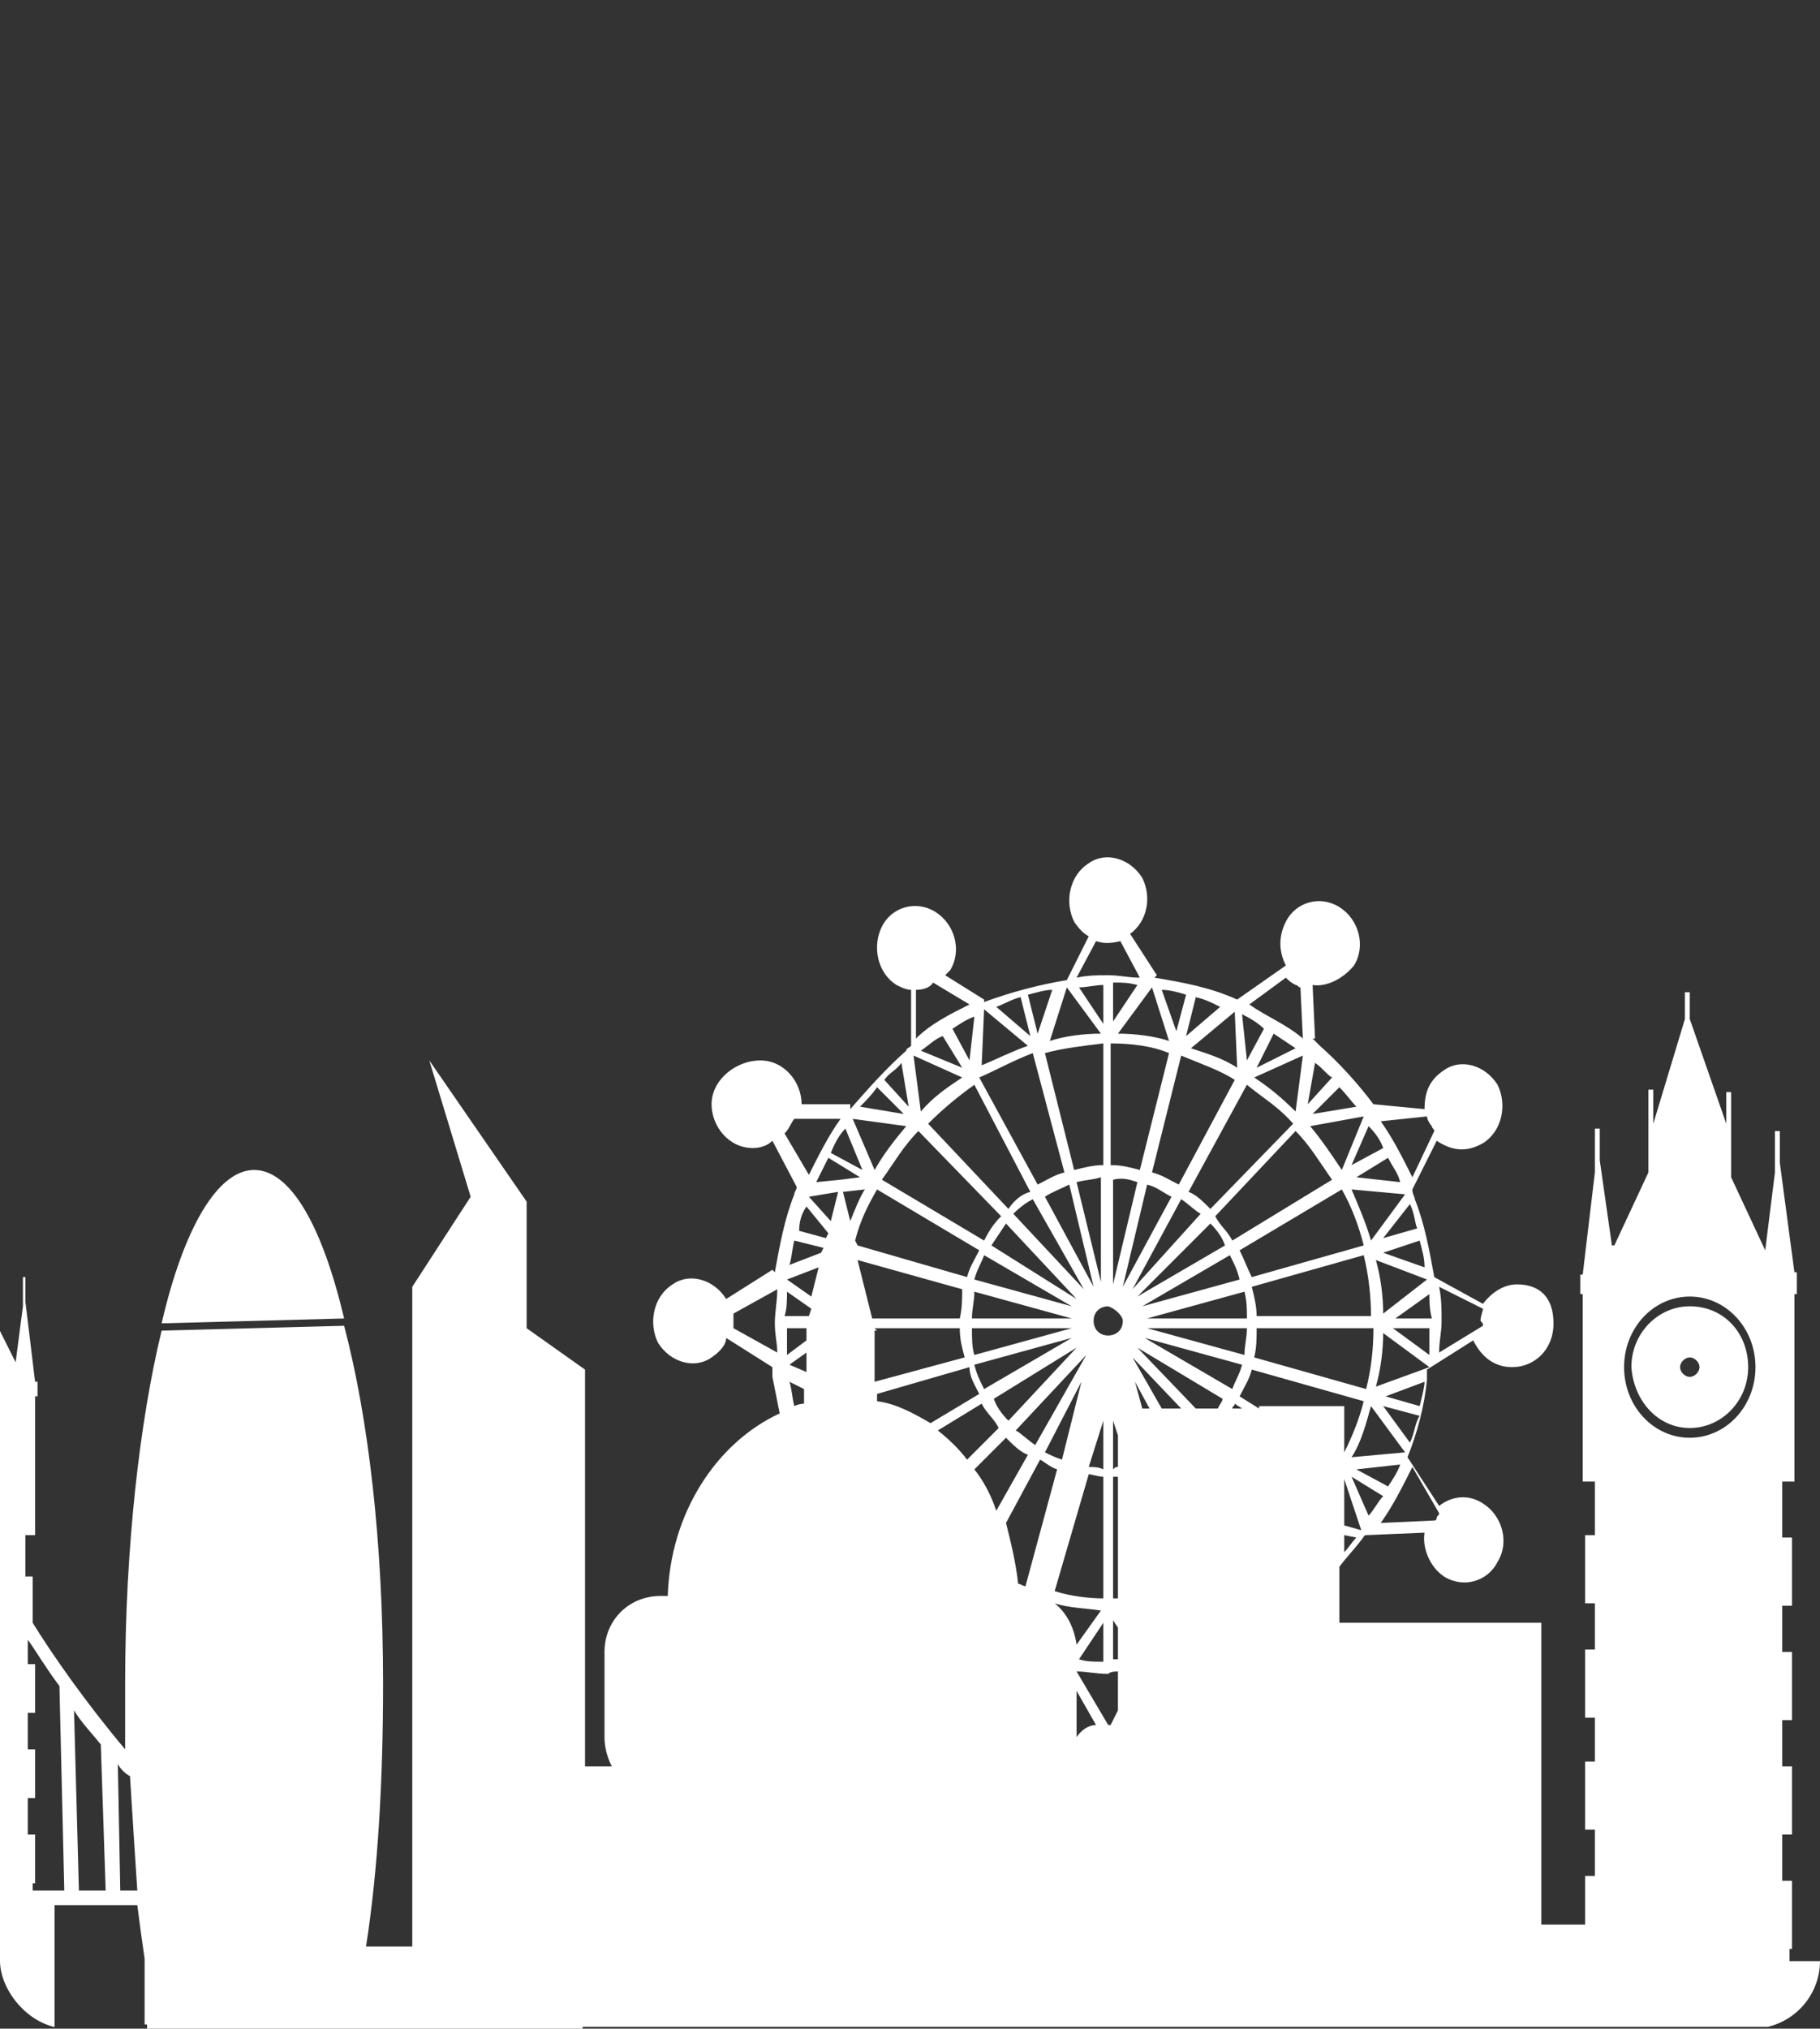 <?xml version="1.0" encoding="UTF-8"?> <svg xmlns="http://www.w3.org/2000/svg" width="429" height="478" viewBox="0 0 429 478" fill="none"><rect x="0" y="0" width="429" height="478" fill="#333333" stroke="none"/><g clip-path="url(#clip0_429_170)"><path d="M59.895 275.671C51.292 275.671 43.262 289.437 38.1 311.807L81.118 310.659C75.956 288.864 68.499 275.671 59.895 275.671Z" fill="white"></path><path d="M398.305 336.471C405.761 336.471 412.071 330.162 412.071 322.132C412.071 314.102 406.335 307.792 398.305 307.792C390.848 307.792 384.539 314.102 384.539 322.132C385.113 330.162 390.848 336.471 398.305 336.471ZM398.305 319.838C399.452 319.838 400.599 320.985 400.599 322.132C400.599 323.279 399.452 324.426 398.305 324.426C397.158 324.426 396.011 323.279 396.011 322.132C396.011 320.985 397.158 319.838 398.305 319.838Z" fill="white"></path><path d="M421.821 461.511V459.216H422.395V443.156H420.1V432.258H422.395V416.198H420.1V405.3H422.395V389.24H420.1V378.342H422.395V362.282H420.1V349.09H422.968V304.925H423.542V299.763H422.968L419.527 273.952V266.495H418.38V276.246L416.085 294.6L408.055 277.393V267.642V257.318H406.908V264.775L398.304 240.111V233.802H397.157V240.111L389.701 264.775V256.745H388.554V266.495V276.246L380.524 293.453H379.95L377.082 273.378V265.922H375.935V276.246L373.067 300.336H372.494V304.925H373.067V349.09H375.935V361.709H373.641V377.769H375.935V388.667H373.641V404.727H375.935V415.051H373.641V431.111H375.935V442.009H373.641V453.481H363.316V415.625V382.357H315.71V369.165C317.43 366.871 319.151 365.15 320.872 362.856C321.445 362.282 321.445 361.709 322.019 361.709L335.785 361.135C335.211 364.577 336.932 369.165 340.373 371.46C344.962 374.327 350.698 372.607 352.992 368.018C355.86 363.429 354.139 357.12 349.551 354.252C346.109 351.958 342.094 352.532 339.226 354.826L331.77 343.354C334.064 337.619 335.785 331.309 336.358 325C336.358 324.426 336.358 323.853 336.358 322.706L347.256 315.823C348.977 319.264 351.845 322.132 356.434 322.132C361.596 322.132 366.184 318.117 366.184 311.808C366.184 305.498 362.743 302.631 357.581 302.631C354.139 302.631 351.271 304.925 349.551 307.219L338.079 300.91C336.932 294.6 335.785 288.291 333.491 282.555C333.491 281.982 332.917 281.408 332.917 280.261L338.653 268.79C342.094 271.084 345.536 271.657 349.551 269.363C354.139 266.495 355.286 260.186 352.992 255.597C350.124 251.009 344.388 249.288 340.373 252.156C336.932 254.45 335.785 257.318 335.785 261.333L323.74 260.186C320.298 255.597 315.71 250.435 311.121 246.42C310.548 245.847 309.974 245.273 309.4 244.699H309.974L309.4 232.081C312.842 232.654 316.857 230.36 319.151 227.492C322.019 222.904 320.298 216.594 315.71 213.726C311.121 210.859 305.385 212.579 303.091 217.168C301.37 220.609 301.37 224.051 303.091 227.492L291.62 235.522C285.31 232.654 279.001 231.507 272.118 230.36L272.692 229.787L266.382 220.036C270.397 217.168 271.544 211.432 269.25 206.844C266.382 202.255 260.647 200.534 256.632 203.402C252.043 206.27 250.896 212.579 253.19 217.168C254.337 218.889 255.484 220.036 256.632 220.609L251.469 230.934C244.586 232.081 238.277 233.802 231.968 236.096V235.522L222.791 229.787C223.364 229.213 223.364 229.213 223.938 228.639C226.806 224.051 225.085 217.741 220.496 214.874C215.908 212.006 210.172 213.726 207.878 218.315C205.583 222.904 206.73 229.213 211.319 232.081C212.466 232.654 213.613 233.228 214.761 233.228V246.42C214.187 246.994 213.613 246.994 213.613 247.567C209.025 251.582 204.436 256.745 200.421 261.333V260.186H188.95C188.95 255.024 184.935 249.862 179.199 249.862C173.463 249.862 167.727 254.45 167.727 260.186C167.727 265.348 171.742 270.51 177.478 270.51C179.199 270.51 180.92 269.937 182.067 268.79L187.802 279.688C187.802 280.261 187.229 280.835 187.229 281.408C184.935 287.144 183.787 293.453 182.64 299.763L182.067 299.189L171.169 306.072C168.301 301.483 162.565 299.763 158.55 302.631C153.962 305.498 152.814 311.808 155.109 316.396C157.977 320.985 163.712 322.706 167.727 319.838C169.448 318.691 171.169 316.97 171.169 315.249L182.067 322.132C182.067 322.706 182.067 323.279 182.067 324.426C182.64 327.294 183.214 330.162 183.787 333.03C168.875 339.913 157.977 356.547 157.403 376.048H155.682C148.226 376.048 142.49 381.784 142.49 389.24V409.315C142.49 411.61 143.064 413.904 144.211 416.198H137.901V322.706L124.136 312.955V283.129L101.193 249.862L110.943 281.982L97.178 303.204V458.643H86.28C89.148 440.288 90.295 419.066 90.295 396.697C90.295 363.429 86.853 334.177 81.118 312.381L38.099 313.528C32.937 334.751 29.496 364.577 29.496 396.697C29.496 401.859 29.496 407.021 29.496 412.183C20.319 401.285 12.289 389.814 7.7 382.357V371.46H5.979V361.709H8.274V329.015H8.847V325.574H8.274L5.979 306.646V300.91H5.406V307.793L3.685 320.985L-2.624 308.366V301.483V294.027H-3.198V299.763L-10.081 281.982V277.393H-10.654V281.982L-17.537 299.189V294.027H-18.111V301.483V308.366L-24.42 320.985H-24.994L-27.288 306.072V300.91H-27.862V308.366L-30.156 325.574H-30.73V329.015H-30.156V357.12H-103V361.135H-30.156V361.709H-103V371.46H-29.582V382.931H-27.862V391.535H-29.582V403.006H-27.862V411.61H-29.582V421.361H-103V428.243L-33.024 447.171H-34.745V456.922V477.571H12.862V456.922V448.892H32.364C32.937 453.481 33.511 457.496 34.084 461.511V476.997H34.658V478.144H85.706H96.604H102.913H115.532H120.694H134.46H137.328V477.571H215.334H225.658H229.1H263.514H316.857H364.464H367.905H376.509H420.674H429.278V464.379V462.084H421.821V461.511ZM339.226 303.204L349.551 308.366C349.551 308.94 348.977 310.087 348.977 311.234C349.551 311.808 349.551 311.808 349.551 312.381L339.226 318.691C339.226 315.823 339.8 314.102 339.8 311.234C339.8 308.366 339.8 306.072 339.226 303.204ZM-89.808 427.67L-99.558 424.802H-86.366L-89.808 427.67ZM-85.219 429.391L-82.925 427.096L-80.631 430.538L-85.219 429.391ZM-79.483 425.376H-73.174L-76.616 429.964L-79.483 425.376ZM-73.748 432.258L-70.306 427.096L-68.012 433.406L-73.748 432.258ZM-66.865 425.376H-59.982L-64.57 431.685L-66.865 425.376ZM-62.276 435.126L-57.114 428.243L-54.246 437.421L-62.276 435.126ZM-54.246 425.376H-46.79L-50.805 435.126L-54.246 425.376ZM-48.51 439.141L-44.495 429.964L-42.201 440.862L-48.51 439.141ZM-41.627 425.376H-34.745L-39.907 436.847L-41.627 425.376ZM-27.862 431.685H-29.582V443.156H-29.009V443.73L-37.039 441.436L-29.582 424.802H-27.288V431.685H-27.862ZM398.304 305.498C406.908 305.498 413.791 312.955 413.791 322.132C413.791 331.309 406.908 338.766 398.304 338.766C389.701 338.766 382.818 331.309 382.818 322.132C382.818 312.955 389.701 305.498 398.304 305.498ZM331.196 281.408L323.166 292.306C322.019 288.291 320.298 284.276 318.578 280.261L331.196 281.408ZM319.725 277.393L327.181 272.805C328.328 275.099 329.475 276.246 330.049 278.54L319.725 277.393ZM318.578 343.354C320.872 339.913 322.019 335.324 323.166 331.309L331.196 342.207L318.578 343.354ZM330.049 345.075C329.475 346.796 328.328 348.517 327.181 350.237L319.725 346.222L330.049 345.075ZM270.397 279.114C272.692 279.688 273.839 280.835 276.133 281.982L264.662 303.204L270.397 279.114ZM262.367 302.631V277.967C264.662 277.393 266.382 277.967 268.103 278.54L262.367 302.631ZM221.07 337.045L231.394 330.736C232.541 333.03 234.262 334.177 235.409 336.471L227.953 343.928C226.232 341.634 223.938 339.339 221.07 337.045ZM252.616 315.249L231.968 327.294C230.821 325 230.247 323.853 229.673 321.558L252.616 315.249ZM229.673 319.264C229.1 317.543 229.1 315.249 229.1 312.955H252.616L229.673 319.264ZM253.764 317.543L237.704 334.751C235.983 333.03 234.836 331.309 234.262 329.589L253.764 317.543ZM229.673 346.222L237.13 338.766C238.851 340.486 240.571 342.207 242.292 342.781L234.836 355.973C233.688 352.532 231.968 349.09 229.673 346.222ZM249.175 346.222L241.719 373.754C241.145 373.754 240.571 373.18 239.998 373.18C239.424 368.018 238.277 363.429 237.13 358.841L245.16 343.928C246.307 344.501 247.454 345.649 249.175 346.222ZM246.307 342.207L254.911 325.574L250.322 343.928C248.601 343.354 247.454 342.781 246.307 342.207ZM260.073 382.357V391.535C257.779 391.535 256.058 391.535 254.337 390.961L260.073 382.357ZM253.764 387.52C253.19 383.505 251.469 380.063 248.601 377.769C252.043 378.916 256.058 378.916 259.499 379.49L253.764 387.52ZM253.764 409.315V398.418L258.352 406.448C256.631 406.448 254.911 407.595 253.764 409.315ZM287.031 331.883H281.869L268.103 317.543L288.178 329.589C288.178 330.162 287.605 330.736 287.031 331.883ZM278.427 331.883H273.839L266.956 319.838L278.427 331.883ZM290.472 331.883C290.472 331.309 291.046 331.309 291.046 330.736L292.767 331.883H290.472ZM290.472 327.294L269.824 315.249L292.767 321.558C292.193 323.853 291.046 325.574 290.472 327.294ZM270.397 312.955H293.914C293.914 315.249 293.34 316.97 293.34 319.264L270.397 312.955ZM270.397 310.661L293.34 304.351C293.914 306.646 293.914 308.366 293.914 310.661H270.397ZM269.25 307.793L289.899 295.748C291.046 298.042 291.62 299.189 292.193 301.483L269.25 307.793ZM268.103 305.498L285.31 288.291C287.031 290.012 288.178 291.733 288.752 293.453L268.103 305.498ZM266.956 303.778L278.427 282.555C280.148 283.703 281.869 285.423 283.016 285.997L266.956 303.778ZM267.529 325.574L270.971 331.883H269.25L267.529 325.574ZM263.514 345.649C262.941 345.649 262.941 345.649 262.367 346.222V334.751L263.514 338.192V345.649ZM263.514 347.943V376.622C262.941 376.622 262.941 376.622 262.367 376.622V347.943C262.941 347.943 262.941 347.943 263.514 347.943ZM263.514 383.505V390.961C262.941 390.961 262.941 390.961 262.367 390.961V381.784L263.514 383.505ZM263.514 393.829V403.006L261.794 406.448H261.22L253.764 393.829C256.058 393.829 258.352 394.403 261.22 394.403C261.794 393.829 262.941 393.829 263.514 393.829ZM260.073 346.222C258.926 345.649 257.779 345.649 256.632 345.649L260.073 334.751V346.222ZM260.073 347.943V376.622C256.631 376.622 252.043 376.048 248.601 374.901L256.632 347.369C257.205 347.369 258.926 347.943 260.073 347.943ZM244.013 340.486C242.292 339.339 240.571 337.619 239.424 337.045L256.058 319.264L244.013 340.486ZM233.688 293.453C234.836 291.733 235.983 290.012 237.13 288.291L253.764 306.072L233.688 293.453ZM252.616 307.793L229.673 301.483C230.247 299.189 231.394 297.468 231.968 295.748L252.616 307.793ZM252.616 310.661H229.1C229.1 308.366 229.673 306.646 229.673 304.351L252.616 310.661ZM230.821 328.441L219.349 335.324C215.334 333.03 211.319 330.736 206.73 330.162V328.441L228.526 322.132C228.526 324.426 229.673 326.147 230.821 328.441ZM206.157 312.955C214.187 312.955 226.232 312.955 226.232 312.955C226.232 315.823 226.806 317.543 227.379 319.838L206.157 325.574V313.528H206.73L206.157 312.955ZM226.232 310.661H205.583L202.142 296.895L226.806 303.778C226.806 305.498 226.806 308.366 226.232 310.661ZM296.782 331.883L292.193 329.015C293.34 326.721 294.487 325 295.061 322.706L321.445 330.162C320.298 334.751 318.578 338.766 316.857 342.207V331.309H296.782V331.883ZM322.019 327.294L295.635 319.838C296.208 317.543 296.208 315.249 296.208 312.955H323.74C323.74 318.117 323.166 322.706 322.019 327.294ZM295.061 303.204L321.445 295.748C322.593 300.336 323.166 305.498 323.166 310.087H296.208C296.208 307.793 295.635 305.498 295.061 303.204ZM321.445 293.453L295.061 300.91C293.914 298.615 293.34 296.895 292.193 294.6L316.283 280.261C318.578 284.276 320.298 288.865 321.445 293.453ZM290.472 292.306C289.325 290.012 287.605 288.865 286.457 286.57L305.385 266.495C308.827 269.937 311.121 273.952 313.989 277.967L290.472 292.306ZM285.31 284.85C283.59 283.129 281.869 281.408 280.148 280.835L293.914 255.597C297.355 258.465 301.37 260.76 304.812 264.775L285.31 284.85ZM277.854 279.114C275.559 277.967 273.839 276.82 271.544 276.246L278.427 248.714C282.442 250.435 287.605 252.156 291.046 254.45L277.854 279.114ZM268.677 275.673C266.382 275.099 264.662 274.525 261.794 274.525V245.847C266.382 245.847 271.544 246.42 275.559 248.141L268.677 275.673ZM264.662 311.234C264.662 313.528 262.941 314.676 261.22 314.676C258.926 314.676 257.779 312.955 257.779 311.234C257.779 308.94 259.499 307.793 261.22 307.793C262.941 308.366 264.662 310.087 264.662 311.234ZM253.764 278.54C256.058 277.967 257.779 277.967 259.499 277.393V302.057L253.764 278.54ZM260.073 274.525C257.779 274.525 255.484 275.099 253.19 275.673L246.307 248.141C250.322 246.994 255.484 246.42 260.073 245.847V274.525ZM257.779 303.204L246.307 281.982C248.028 280.835 249.749 280.261 252.043 279.114L257.779 303.204ZM255.484 303.778L238.851 285.997C240.571 284.276 242.292 283.129 243.439 282.555L255.484 303.778ZM237.704 284.85L218.776 264.775C222.217 261.333 225.658 258.465 229.673 255.597L242.866 280.835C240.571 281.408 238.851 283.129 237.704 284.85ZM235.983 286.57C234.262 288.291 233.115 290.012 231.968 292.306L207.878 277.967C210.745 273.952 213.04 269.937 216.481 266.495L235.983 286.57ZM230.821 294.6C229.673 296.895 228.526 298.615 227.953 300.91L202.142 293.453L201.568 292.306C202.715 287.718 204.436 284.276 206.73 280.261L230.821 294.6ZM200.421 287.718L198.7 280.835L203.863 280.261C202.715 281.982 201.568 284.85 200.421 287.718ZM198.127 277.967L192.391 278.54C193.538 276.246 194.112 275.099 195.259 272.805L202.715 277.393L198.127 277.967ZM197.553 280.835L195.833 287.718L190.67 281.982L197.553 280.835ZM195.259 290.585L194.685 291.733L188.376 290.012C188.376 287.718 188.95 285.997 190.097 284.276L195.259 290.585ZM190.097 314.102V315.823L185.508 319.264C185.508 316.97 185.508 315.249 185.508 312.955H190.097V314.102ZM190.097 318.691V323.279L186.082 321.558L190.097 318.691ZM316.857 365.724V361.709L319.725 362.282C318.578 363.429 318.004 364.577 316.857 365.724ZM316.857 359.414V348.517L320.872 360.562L316.857 359.414ZM318.578 347.943L326.034 352.532C324.887 353.679 323.74 355.973 322.593 357.12L318.578 347.943ZM339.226 356.547C339.226 357.12 338.653 357.12 338.653 357.694C338.653 357.694 338.653 358.267 338.079 358.267L325.46 358.841C328.328 354.826 330.623 350.237 332.917 345.649L339.226 356.547ZM332.343 339.913L326.034 331.309L334.638 333.604C333.491 335.324 333.491 337.619 332.343 339.913ZM334.638 331.309L326.608 329.015L335.785 325.574C335.785 326.721 335.211 329.015 334.638 331.309ZM324.313 326.721C325.46 322.706 326.034 318.117 326.034 314.102L336.932 322.132L324.313 326.721ZM336.932 319.264L328.328 312.955H336.932C336.932 315.249 336.932 317.543 336.932 319.264ZM337.506 310.661H328.902L336.932 304.925C336.932 306.646 336.932 308.366 337.506 310.661ZM326.034 309.513C326.034 305.498 325.46 300.91 324.313 296.895L336.358 301.483L326.034 309.513ZM334.638 292.306C335.211 294.6 335.785 296.321 335.785 298.615L326.034 295.174L334.638 292.306ZM334.064 289.438L326.034 291.733L332.343 283.703C333.491 285.997 333.491 288.291 334.064 289.438ZM336.358 263.054C336.358 263.627 336.932 264.775 337.506 265.348C337.506 265.922 338.079 265.922 338.079 266.495L332.917 277.393C330.623 272.805 328.328 268.216 325.46 264.201L336.358 263.054ZM326.034 270.51L318.578 274.525L322.593 265.348C324.313 267.069 325.46 268.79 326.034 270.51ZM316.283 275.673C313.989 272.231 311.695 268.79 308.827 265.348L321.445 263.054L316.283 275.673ZM319.725 260.76L309.4 262.48L315.71 256.171C317.43 257.892 318.578 259.612 319.725 260.76ZM309.974 250.435C311.695 251.582 312.842 253.303 313.989 253.877L308.253 260.186L309.974 250.435ZM305.385 261.907C301.944 258.465 299.076 256.171 295.635 253.877L307.106 248.714L305.385 261.907ZM296.208 251.582L300.223 243.552C301.944 244.699 303.665 245.847 305.385 246.994L296.208 251.582ZM303.091 230.36C303.665 230.934 304.238 231.507 305.385 232.081C305.959 232.081 305.959 232.654 306.533 232.654L307.106 244.699C303.091 241.258 298.502 239.537 294.487 236.669L303.091 230.36ZM297.929 242.405L293.914 249.862L292.767 238.964C295.061 240.111 296.782 241.258 297.929 242.405ZM291.62 251.582C288.178 249.288 284.163 248.141 280.722 246.994L291.046 238.39L291.62 251.582ZM281.869 234.949C284.163 235.522 285.31 236.096 287.605 237.243L279.575 244.126L281.869 234.949ZM279.575 234.375L277.28 242.979L273.839 233.228C275.559 233.228 277.854 233.802 279.575 234.375ZM271.544 232.654L275.559 245.273C272.118 244.126 267.529 243.552 263.514 243.552L271.544 232.654C270.971 232.654 270.971 232.654 271.544 232.654ZM262.367 240.684V231.507C264.662 231.507 265.809 231.507 268.103 232.081L262.367 240.684ZM258.352 221.756C260.073 222.33 261.794 222.33 264.088 221.756L268.677 230.36C265.809 230.36 264.088 229.787 261.22 229.787C258.352 229.787 256.632 229.787 253.764 230.36L258.352 221.756ZM260.073 232.081V241.258L254.337 232.654C256.058 232.654 258.352 232.081 260.073 232.081ZM251.469 232.654L259.499 243.552C255.484 243.552 250.896 244.126 247.454 245.273L251.469 232.654ZM248.028 233.228L244.586 243.552L242.292 234.375C244.586 233.802 246.307 233.228 248.028 233.228ZM240.571 234.949L242.866 244.126L234.836 237.243C236.556 236.669 238.277 235.522 240.571 234.949ZM231.968 237.817L242.292 246.42C238.851 247.567 234.262 249.862 231.394 251.009L231.968 237.817ZM243.439 248.141L250.896 276.246C248.601 276.82 246.881 277.967 244.586 279.114L230.821 253.877C234.836 252.156 238.851 249.862 243.439 248.141ZM228.526 249.862L224.511 242.405C226.232 241.258 227.953 240.111 229.673 239.537L228.526 249.862ZM226.806 251.582L217.055 247.567C218.776 246.42 220.496 244.699 222.217 244.126L226.806 251.582ZM215.908 233.228C217.628 233.228 219.349 232.654 219.923 231.507L228.526 236.669C223.938 238.964 219.349 241.258 215.908 244.699V233.228ZM226.806 253.877C223.364 256.171 219.923 258.465 217.055 261.907L215.334 248.714L226.806 253.877ZM212.466 250.435L214.187 260.76L208.451 254.45C209.598 252.73 211.319 252.156 212.466 250.435ZM206.73 256.171L213.04 262.48L202.715 260.76C203.863 259.612 205.583 257.892 206.73 256.171ZM213.613 265.348C210.745 268.79 208.451 271.657 206.157 275.673L200.995 263.627L213.613 265.348ZM199.274 265.922L203.289 275.673L195.833 271.657C196.98 268.79 198.127 267.069 199.274 265.922ZM184.935 267.069C186.082 265.922 186.655 264.201 187.229 263.627H198.127C195.259 267.642 192.965 272.231 190.67 276.82L184.935 267.069ZM187.229 292.306L194.112 294.027L193.538 295.174L186.082 298.042C186.655 296.321 186.655 294.6 187.229 292.306ZM192.965 298.615L191.244 305.498L185.508 301.483L192.965 298.615ZM185.508 304.351L191.244 308.366L190.67 310.087H184.935C185.508 308.366 185.508 306.072 185.508 304.351ZM183.214 318.691L172.89 312.955C172.89 311.808 172.89 310.661 172.89 309.513L183.214 303.778C183.214 306.646 182.64 308.94 182.64 311.808C182.64 314.676 183.214 316.396 183.214 318.691ZM187.229 331.309C186.655 329.015 186.655 327.294 186.082 325.574L189.523 327.294V330.736C189.523 330.736 188.376 330.736 187.229 331.309ZM7.7 445.451V443.73H8.274V432.258H6.553V423.655H8.274V412.183H6.553V403.58H8.274V392.108H6.553V386.372C8.274 388.667 10.568 392.682 14.009 397.27L15.156 445.451H7.7ZM18.598 445.451L17.451 403.006C19.172 405.874 21.466 408.168 23.76 411.036L24.907 445.451H18.598ZM28.349 445.451L27.775 415.625C28.349 416.772 29.496 417.919 30.643 418.493C31.216 427.67 31.79 436.847 32.364 445.451H28.349Z" fill="white"></path></g><defs><clipPath id="clip0_429_170"><rect width="429" height="478" rx="16" fill="white"></rect></clipPath></defs></svg> 